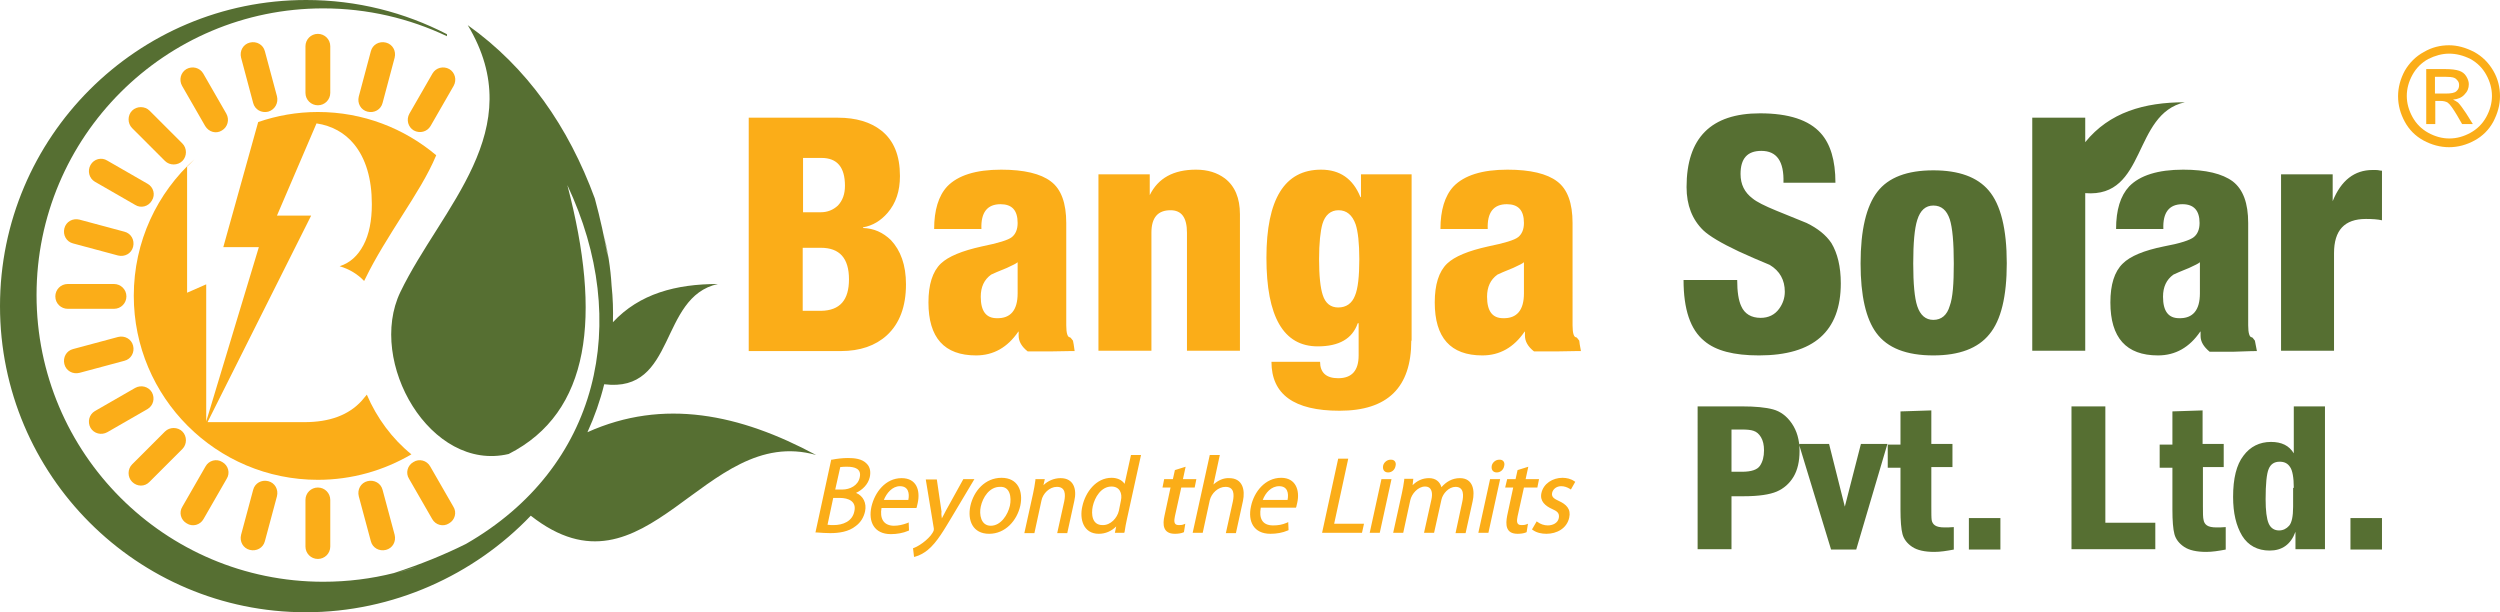 <?xml version="1.0" encoding="utf-8"?>
<!-- Generator: Adobe Illustrator 26.0.1, SVG Export Plug-In . SVG Version: 6.00 Build 0)  -->
<svg version="1.1" id="Layer_1" xmlns="http://www.w3.org/2000/svg" xmlns:xlink="http://www.w3.org/1999/xlink" x="0px" y="0px"
	 viewBox="0 0 74.56 18.26" style="enable-background:new 0 0 74.56 18.26;" xml:space="preserve">
<style type="text/css">
	.st0{fill-rule:evenodd;clip-rule:evenodd;fill:#FBAD18;}
	.st1{fill-rule:evenodd;clip-rule:evenodd;fill:#566F32;}
	.st2{fill-rule:evenodd;clip-rule:evenodd;fill:#FBAD18;}
</style>
<g>
	<path class="st0" d="M25.53,14.7c0.22,0.09,0.32,0.31,0.27,0.55c-0.04,0.18-0.13,0.33-0.28,0.44c-0.21,0.17-0.5,0.21-0.76,0.21
		c-0.13,0-0.26-0.01-0.4-0.02l-0.04,0l0.47-2.17l0.02,0c0.15-0.03,0.32-0.05,0.48-0.05c0.19,0,0.42,0.02,0.56,0.17
		c0.11,0.11,0.12,0.26,0.09,0.4C25.89,14.45,25.72,14.61,25.53,14.7L25.53,14.7z M26.29,15.15h1.04l0.01-0.02
		c0.01-0.04,0.02-0.09,0.03-0.13c0.08-0.37-0.03-0.74-0.48-0.74c-0.48,0-0.8,0.42-0.9,0.85c-0.1,0.45,0.08,0.82,0.58,0.82
		c0.17,0,0.36-0.03,0.52-0.1l0.02-0.01l-0.01-0.24l-0.04,0.02c-0.14,0.05-0.26,0.08-0.41,0.08C26.33,15.67,26.24,15.44,26.29,15.15
		L26.29,15.15z M28.09,15.46c0.04-0.08,0.08-0.15,0.12-0.23l0.52-0.94h0.33l-0.68,1.14c-0.19,0.31-0.43,0.75-0.72,0.98
		c-0.1,0.08-0.24,0.16-0.36,0.19l-0.04,0.01l-0.03-0.26l0.03-0.01c0.19-0.07,0.53-0.33,0.59-0.53c0-0.01,0-0.04,0-0.05l-0.24-1.46
		h0.33l0.14,0.96C28.07,15.32,28.08,15.39,28.09,15.46L28.09,15.46z M29.87,14.25c-0.49,0-0.83,0.39-0.93,0.84
		c-0.09,0.43,0.07,0.83,0.56,0.83c0.48,0,0.83-0.39,0.93-0.84C30.52,14.65,30.36,14.25,29.87,14.25L29.87,14.25z M31.12,14.47
		c0.13-0.13,0.32-0.21,0.51-0.21c0.4,0,0.49,0.34,0.41,0.68l-0.21,0.96h-0.3l0.21-0.95c0.04-0.2,0.04-0.43-0.22-0.43
		c-0.22,0-0.42,0.2-0.46,0.41l-0.21,0.97h-0.3l0.26-1.18c0.03-0.13,0.05-0.26,0.07-0.4l0-0.03h0.28L31.12,14.47L31.12,14.47z
		 M33.29,15.7c-0.14,0.14-0.32,0.22-0.52,0.22c-0.46,0-0.58-0.44-0.49-0.82c0.09-0.42,0.41-0.85,0.87-0.85
		c0.15,0,0.3,0.05,0.39,0.18l0.19-0.86h0.3l-0.42,1.91c-0.03,0.13-0.05,0.25-0.07,0.38l-0.01,0.03h-0.28L33.29,15.7L33.29,15.7z
		 M34.98,14.29l0.06-0.27l0.32-0.1l-0.08,0.37h0.4l-0.05,0.25h-0.4l-0.19,0.86c-0.02,0.11-0.05,0.26,0.11,0.26
		c0.05,0,0.1,0,0.15-0.02l0.05-0.02l-0.04,0.25l-0.02,0.01c-0.07,0.03-0.17,0.04-0.25,0.04c-0.36,0-0.37-0.28-0.31-0.54l0.18-0.84
		h-0.24l0.05-0.25H34.98L34.98,14.29z M36.19,14.45l0.19-0.88h-0.3l-0.51,2.32h0.3l0.21-0.97c0.05-0.21,0.25-0.4,0.47-0.4
		c0.26,0,0.26,0.23,0.22,0.43l-0.21,0.95h0.3l0.21-0.96c0.07-0.33-0.01-0.68-0.41-0.68C36.49,14.25,36.32,14.33,36.19,14.45
		L36.19,14.45z M37.6,15.15c-0.05,0.29,0.03,0.52,0.37,0.52c0.15,0,0.27-0.02,0.41-0.08l0.04-0.02l0.01,0.24l-0.02,0.01
		c-0.16,0.07-0.34,0.1-0.52,0.1c-0.5,0-0.68-0.37-0.58-0.82c0.09-0.43,0.42-0.85,0.9-0.85c0.44,0,0.56,0.38,0.48,0.74
		c-0.01,0.04-0.02,0.09-0.03,0.13l-0.01,0.02H37.6L37.6,15.15z M39.79,15.62h0.89l-0.06,0.27h-1.19l0.48-2.21h0.3L39.79,15.62
		L39.79,15.62z M41.62,13.9c-0.02,0.11-0.11,0.19-0.22,0.19c-0.12,0-0.17-0.09-0.15-0.2c0.02-0.1,0.12-0.18,0.22-0.18
		C41.59,13.7,41.65,13.79,41.62,13.9L41.62,13.9z M41.5,14.29l-0.35,1.6h-0.3l0.35-1.6H41.5L41.5,14.29z M42.13,14.47
		c0.13-0.13,0.29-0.21,0.49-0.21c0.19,0,0.32,0.1,0.37,0.27c0.14-0.16,0.32-0.27,0.55-0.27c0.4,0,0.45,0.38,0.38,0.69l-0.21,0.95
		h-0.3l0.2-0.93c0.04-0.18,0.06-0.45-0.2-0.45c-0.2,0-0.38,0.2-0.42,0.38l-0.22,0.99h-0.3l0.22-0.99c0.04-0.17,0.03-0.39-0.19-0.39
		c-0.21,0-0.4,0.22-0.44,0.41l-0.21,0.97h-0.3l0.26-1.18c0.03-0.13,0.05-0.26,0.07-0.4l0-0.03h0.27L42.13,14.47L42.13,14.47z
		 M44.86,13.9c-0.02,0.11-0.11,0.19-0.22,0.19c-0.12,0-0.17-0.09-0.15-0.2c0.02-0.1,0.12-0.18,0.22-0.18
		C44.83,13.7,44.89,13.79,44.86,13.9L44.86,13.9z M44.74,14.29l-0.35,1.6h-0.3l0.35-1.6H44.74L44.74,14.29z M45.2,14.29l0.06-0.27
		l0.32-0.1l-0.08,0.37h0.4l-0.05,0.25h-0.4l-0.19,0.86c-0.02,0.11-0.05,0.26,0.11,0.26c0.05,0,0.1,0,0.15-0.02l0.05-0.02l-0.04,0.25
		l-0.02,0.01c-0.07,0.03-0.17,0.04-0.25,0.04c-0.36,0-0.36-0.28-0.31-0.54l0.18-0.84h-0.24l0.06-0.25H45.2L45.2,14.29z M46.98,14.37
		l-0.03-0.02c-0.1-0.07-0.23-0.1-0.35-0.1c-0.29,0-0.57,0.17-0.63,0.46c-0.05,0.24,0.12,0.38,0.32,0.47
		c0.13,0.06,0.23,0.11,0.2,0.27c-0.03,0.15-0.18,0.22-0.33,0.22c-0.11,0-0.22-0.04-0.3-0.1l-0.03-0.02l-0.14,0.24l0.03,0.02
		c0.11,0.08,0.26,0.11,0.4,0.11c0.31,0,0.61-0.16,0.68-0.48c0.06-0.26-0.09-0.4-0.31-0.5c-0.1-0.05-0.23-0.1-0.2-0.24
		c0.03-0.13,0.15-0.2,0.27-0.2c0.09,0,0.18,0.03,0.26,0.08l0.03,0.02L46.98,14.37L46.98,14.37z M24.91,14.6h0.21
		c0.23,0,0.47-0.12,0.52-0.36l0,0c0.06-0.26-0.15-0.32-0.37-0.32c-0.07,0-0.15,0-0.21,0.01L24.91,14.6L24.91,14.6z M24.85,14.85
		l-0.17,0.8c0.06,0.01,0.13,0.01,0.18,0.01c0.28,0,0.56-0.11,0.62-0.41c0.07-0.3-0.18-0.4-0.43-0.4H24.85L24.85,14.85z M26.36,14.91
		c0.08-0.2,0.25-0.41,0.48-0.41c0.25,0,0.29,0.21,0.25,0.41H26.36L26.36,14.91z M30.12,15.08c-0.06,0.27-0.27,0.6-0.57,0.6
		c-0.3,0-0.35-0.34-0.3-0.57c0.06-0.28,0.26-0.59,0.57-0.59C30.13,14.5,30.17,14.84,30.12,15.08L30.12,15.08z M33.37,15.23l0.06-0.3
		c0.05-0.22-0.04-0.42-0.28-0.42c-0.31,0-0.5,0.32-0.56,0.59c-0.05,0.24-0.02,0.56,0.29,0.56C33.12,15.67,33.32,15.45,33.37,15.23
		L33.37,15.23z M37.66,14.91h0.74c0.04-0.2,0-0.41-0.25-0.41C37.91,14.5,37.74,14.7,37.66,14.91z"/>
	<path class="st0" d="M27.02,8.48c0,0.66-0.19,1.17-0.57,1.52c-0.34,0.31-0.8,0.47-1.37,0.47h-2.75V3.51h2.66
		c0.54,0,0.97,0.13,1.29,0.38c0.38,0.3,0.56,0.75,0.56,1.36c0,0.45-0.12,0.81-0.37,1.1c-0.2,0.23-0.44,0.38-0.73,0.43V6.8
		c0.32,0.01,0.59,0.13,0.83,0.36C26.86,7.47,27.02,7.9,27.02,8.48L27.02,8.48z M25.2,5.54c0-0.55-0.23-0.83-0.7-0.83h-0.55v1.62
		h0.53c0.2,0,0.37-0.07,0.51-0.2C25.13,5.98,25.2,5.79,25.2,5.54L25.2,5.54z M25.32,8.33c0-0.63-0.28-0.94-0.84-0.94h-0.54v1.88
		h0.55C25.05,9.26,25.32,8.95,25.32,8.33L25.32,8.33z M32.05,10.47c-0.01,0-0.24,0-0.69,0.01c-0.45,0-0.69,0-0.71,0
		c-0.18-0.14-0.27-0.3-0.27-0.47V9.89h-0.01c-0.32,0.47-0.74,0.71-1.26,0.71c-0.95,0-1.42-0.53-1.42-1.58
		c0-0.53,0.12-0.92,0.37-1.16c0.22-0.21,0.63-0.38,1.22-0.51c0.49-0.1,0.79-0.19,0.9-0.28c0.11-0.09,0.17-0.23,0.17-0.42
		c0-0.38-0.17-0.56-0.51-0.56c-0.4,0-0.59,0.25-0.57,0.74h-1.41c0-0.56,0.13-0.99,0.39-1.27c0.32-0.33,0.85-0.5,1.61-0.5
		c0.68,0,1.18,0.12,1.48,0.35c0.31,0.23,0.46,0.65,0.46,1.24V9.7c0,0.24,0.04,0.36,0.11,0.36c0.01,0,0.04,0.03,0.09,0.1
		C32.01,10.2,32.03,10.31,32.05,10.47L32.05,10.47z M30.35,8.75V7.82c-0.04,0.04-0.15,0.09-0.32,0.17c-0.25,0.1-0.41,0.17-0.47,0.2
		c-0.21,0.15-0.31,0.37-0.31,0.66c0,0.43,0.16,0.64,0.48,0.64C30.14,9.5,30.35,9.25,30.35,8.75L30.35,8.75z M36.98,10.46H35.4V6.94
		c0-0.45-0.16-0.67-0.49-0.67c-0.38,0-0.57,0.22-0.57,0.67v3.52h-1.58V5.2h1.53v0.62l0,0c0.25-0.51,0.71-0.76,1.38-0.76
		c0.35,0,0.63,0.09,0.86,0.26c0.3,0.23,0.45,0.59,0.45,1.07V10.46L36.98,10.46z M42.09,10.16c0,1.4-0.71,2.09-2.14,2.09
		c-1.36,0-2.03-0.49-2.03-1.46h1.45c0,0.32,0.18,0.49,0.54,0.49c0.41,0,0.61-0.23,0.61-0.68V9.65c-0.01-0.02-0.02-0.02-0.03,0
		c-0.16,0.45-0.55,0.68-1.19,0.68c-1.02,0-1.53-0.88-1.53-2.64c0-1.75,0.54-2.63,1.63-2.63c0.56,0,0.95,0.27,1.17,0.81
		c0,0.01,0.01,0.01,0.02,0.01V5.2h1.51V10.16L42.09,10.16z M40.54,7.73c0-0.48-0.04-0.83-0.11-1.04c-0.1-0.28-0.27-0.42-0.51-0.42
		c-0.23,0-0.4,0.14-0.48,0.41c-0.06,0.21-0.1,0.57-0.1,1.05c0,0.5,0.04,0.86,0.11,1.07c0.08,0.25,0.24,0.37,0.46,0.37
		c0.24,0,0.41-0.12,0.5-0.35C40.5,8.61,40.54,8.24,40.54,7.73L40.54,7.73z M47.15,10.47c-0.01,0-0.24,0-0.69,0.01
		c-0.45,0-0.69,0-0.71,0c-0.18-0.14-0.27-0.3-0.27-0.47V9.89h-0.01c-0.32,0.47-0.74,0.71-1.26,0.71c-0.95,0-1.42-0.53-1.42-1.58
		c0-0.53,0.12-0.92,0.37-1.16c0.22-0.21,0.63-0.38,1.22-0.51c0.49-0.1,0.79-0.19,0.9-0.28c0.11-0.09,0.17-0.23,0.17-0.42
		c0-0.38-0.17-0.56-0.51-0.56c-0.4,0-0.59,0.25-0.57,0.74h-1.41c0-0.56,0.13-0.99,0.39-1.27c0.32-0.33,0.85-0.5,1.61-0.5
		c0.68,0,1.18,0.12,1.48,0.35c0.31,0.23,0.46,0.65,0.46,1.24V9.7c0,0.24,0.04,0.36,0.11,0.36c0.01,0,0.04,0.03,0.09,0.1
		C47.1,10.2,47.12,10.31,47.15,10.47L47.15,10.47z M45.45,8.75V7.82c-0.04,0.04-0.15,0.09-0.32,0.17c-0.25,0.1-0.41,0.17-0.47,0.2
		c-0.21,0.15-0.31,0.37-0.31,0.66c0,0.43,0.16,0.64,0.48,0.64C45.24,9.5,45.45,9.25,45.45,8.75z"/>
	<path class="st1" d="M54.9,8.45c0,1.43-0.81,2.15-2.44,2.15c-0.75,0-1.29-0.14-1.63-0.43c-0.42-0.34-0.62-0.95-0.62-1.82h1.6
		c0,0.35,0.04,0.61,0.12,0.78c0.1,0.23,0.3,0.35,0.58,0.35c0.23,0,0.42-0.09,0.55-0.27c0.11-0.15,0.17-0.32,0.17-0.51
		c0-0.35-0.15-0.62-0.45-0.8c-0.31-0.13-0.62-0.26-0.92-0.4c-0.53-0.25-0.88-0.46-1.06-0.63c-0.33-0.32-0.5-0.75-0.5-1.29
		c0-1.47,0.73-2.2,2.19-2.2c0.86,0,1.46,0.2,1.81,0.59c0.29,0.32,0.44,0.81,0.44,1.48h-1.55c0.02-0.64-0.2-0.95-0.66-0.95
		c-0.42,0-0.62,0.23-0.62,0.69c0,0.31,0.12,0.55,0.36,0.73c0.12,0.1,0.36,0.22,0.7,0.36c0.56,0.23,0.86,0.35,0.91,0.37
		c0.33,0.16,0.58,0.36,0.74,0.6C54.8,7.55,54.9,7.95,54.9,8.45L54.9,8.45z M62.19,4.24c0.72-0.89,1.76-1.19,2.97-1.19
		c-1.57,0.35-1.13,2.86-2.97,2.71v4.7h-1.58V3.51h1.58V4.24L62.19,4.24z M59.85,7.85c0,0.99-0.17,1.7-0.52,2.12
		c-0.34,0.42-0.9,0.63-1.67,0.63c-0.8,0-1.37-0.22-1.7-0.67c-0.31-0.42-0.47-1.11-0.47-2.07c0-1,0.17-1.71,0.5-2.14
		c0.33-0.43,0.89-0.64,1.67-0.64c0.76,0,1.31,0.2,1.65,0.6C59.67,6.1,59.85,6.83,59.85,7.85L59.85,7.85z M58.27,7.86
		c0-0.63-0.04-1.07-0.12-1.32c-0.09-0.27-0.25-0.41-0.49-0.41c-0.23,0-0.39,0.14-0.48,0.43c-0.08,0.25-0.12,0.68-0.12,1.3
		c0,0.6,0.04,1.03,0.12,1.27c0.09,0.27,0.25,0.41,0.48,0.41c0.24,0,0.41-0.14,0.49-0.42C58.24,8.88,58.27,8.46,58.27,7.86
		L58.27,7.86z M67.31,10.47c-0.03-0.16-0.05-0.27-0.06-0.31c-0.05-0.06-0.07-0.1-0.09-0.1c-0.07,0-0.11-0.12-0.11-0.36V6.65
		c0-0.59-0.15-1-0.46-1.24c-0.31-0.23-0.8-0.35-1.48-0.35c-0.75,0-1.29,0.17-1.61,0.5c-0.26,0.28-0.39,0.7-0.39,1.27h1.41
		c-0.02-0.49,0.17-0.74,0.57-0.74c0.34,0,0.51,0.19,0.51,0.56c0,0.19-0.06,0.33-0.17,0.42c-0.11,0.09-0.41,0.19-0.9,0.28
		c-0.59,0.12-1,0.29-1.22,0.51c-0.25,0.24-0.37,0.63-0.37,1.16c0,1.05,0.47,1.58,1.42,1.58c0.52,0,0.94-0.24,1.26-0.71h0.01v0.13
		c0,0.17,0.09,0.32,0.27,0.47c0.02,0,0.26,0,0.71,0C67.08,10.47,67.31,10.47,67.31,10.47L67.31,10.47z M65.61,8.75V7.82
		c-0.04,0.04-0.15,0.09-0.32,0.17c-0.25,0.1-0.41,0.17-0.47,0.2c-0.21,0.15-0.31,0.37-0.31,0.66c0,0.43,0.16,0.64,0.48,0.64
		C65.4,9.5,65.61,9.25,65.61,8.75L65.61,8.75z M71.04,6.57c-0.13-0.03-0.29-0.04-0.48-0.04c-0.64,0-0.95,0.34-0.95,1.02v2.91h-1.58
		V5.2h1.54V6l0,0c0.25-0.62,0.65-0.93,1.19-0.93c0.09,0,0.16,0,0.19,0.01c0.04,0.01,0.07,0.01,0.09,0.01V6.57z"/>
	<path class="st1" d="M9.13,0c1.52,0,2.94,0.37,4.2,1.02v0.06c-1.12-0.53-2.37-0.83-3.69-0.83c-4.72,0-8.55,3.83-8.55,8.55
		c0,4.72,3.83,8.55,8.55,8.55c0.73,0,1.44-0.09,2.11-0.26c0.8-0.26,1.51-0.55,2.15-0.87c3.97-2.28,4.95-6.61,3.02-10.7
		c1.03,3.92,0.69,6.78-1.75,8.02c-2.33,0.55-4.23-2.75-3.23-4.83c1.22-2.53,3.89-4.83,2.01-7.96c1.77,1.26,3,3.02,3.79,5.17
		c0.16,0.59,0.29,1.18,0.39,1.76C18.1,7.44,18.05,7.19,18,6.95c0.12,0.51,0.21,1.03,0.24,1.57c0.04,0.37,0.05,0.73,0.04,1.09
		c0.79-0.85,1.88-1.14,3.13-1.14c-1.77,0.39-1.23,3.26-3.39,2.99c-0.12,0.49-0.29,0.97-0.5,1.43l0,0c2.27-1.02,4.55-0.54,6.82,0.68
		c-3.35-0.95-5.05,4.53-8.51,1.81l0,0c-1.69,1.77-4.11,2.88-6.71,2.88C4.09,18.26,0,14.17,0,9.13S4.09,0,9.13,0L9.13,0z M11.77,17.1
		c0.22-0.06,0.44-0.12,0.66-0.2C12.21,16.97,11.99,17.04,11.77,17.1z"/>
	<path class="st0" d="M9.48,3.34c1.35,0,2.58,0.49,3.53,1.29c-0.25,0.6-0.63,1.19-1.01,1.79c-0.39,0.62-0.79,1.24-1.11,1.9
		l-0.03,0.06c-0.19-0.2-0.43-0.35-0.73-0.44c0.31-0.1,0.54-0.31,0.71-0.63c0.17-0.32,0.25-0.73,0.25-1.22
		c0-0.76-0.18-1.36-0.53-1.79C10.28,3.96,9.9,3.75,9.44,3.68L8.26,6.43h1.02l-3.09,6.16h2.89c0.75,0,1.32-0.21,1.71-0.64
		c0.05-0.06,0.1-0.12,0.15-0.18c0.3,0.7,0.76,1.32,1.33,1.78c-0.82,0.48-1.77,0.76-2.79,0.76c-3.03,0-5.49-2.46-5.49-5.49
		c0-1.62,0.7-3.07,1.81-4.07C5.73,4.83,5.65,4.9,5.58,4.97v3.76l0.57-0.25v4.09l1.57-5.2H6.66l1.04-3.73
		C8.25,3.45,8.85,3.34,9.48,3.34z"/>
	<path class="st0" d="M7.9,16.14c-0.05,0.2-0.25,0.31-0.45,0.26c-0.2-0.05-0.31-0.25-0.26-0.45l0.36-1.34
		c0.05-0.2,0.25-0.31,0.45-0.26c0.2,0.05,0.31,0.25,0.26,0.45L7.9,16.14L7.9,16.14z M11.77,1.72c0.05-0.2-0.06-0.4-0.26-0.45
		c-0.2-0.05-0.4,0.06-0.45,0.26L10.7,2.88c-0.05,0.2,0.06,0.4,0.26,0.45c0.2,0.05,0.4-0.06,0.45-0.26L11.77,1.72L11.77,1.72z
		 M6.07,15.48c-0.1,0.18-0.33,0.24-0.5,0.13c-0.18-0.1-0.24-0.33-0.13-0.5l0.69-1.2c0.1-0.18,0.33-0.24,0.5-0.13
		c0.18,0.1,0.24,0.33,0.13,0.5L6.07,15.48L6.07,15.48z M13.53,2.56c0.1-0.18,0.04-0.4-0.13-0.5c-0.18-0.1-0.4-0.04-0.5,0.13
		l-0.69,1.2c-0.1,0.18-0.04,0.4,0.13,0.5c0.18,0.1,0.4,0.04,0.5-0.13L13.53,2.56L13.53,2.56z M3.2,12.89
		c-0.18,0.1-0.4,0.04-0.5-0.13c-0.1-0.18-0.04-0.4,0.13-0.5l1.2-0.69c0.18-0.1,0.4-0.04,0.5,0.13c0.1,0.18,0.04,0.4-0.13,0.5
		L3.2,12.89L3.2,12.89z M2.37,11.12c-0.2,0.05-0.4-0.06-0.45-0.26c-0.05-0.2,0.06-0.4,0.26-0.45l1.34-0.36
		c0.2-0.05,0.4,0.06,0.45,0.26c0.05,0.2-0.06,0.4-0.26,0.45L2.37,11.12L2.37,11.12z M2.02,9.21c-0.2,0-0.37-0.16-0.37-0.37
		c0-0.2,0.16-0.37,0.37-0.37H3.4c0.2,0,0.37,0.16,0.37,0.37c0,0.2-0.16,0.37-0.37,0.37L2.02,9.21L2.02,9.21z M2.18,7.26
		c-0.2-0.05-0.31-0.25-0.26-0.45c0.05-0.2,0.25-0.31,0.45-0.26l1.34,0.36c0.2,0.05,0.31,0.25,0.26,0.45
		c-0.05,0.2-0.25,0.31-0.45,0.26L2.18,7.26L2.18,7.26z M2.83,5.42C2.66,5.32,2.6,5.1,2.7,4.92c0.1-0.18,0.33-0.24,0.5-0.13l1.2,0.69
		c0.18,0.1,0.24,0.33,0.13,0.5c-0.1,0.18-0.33,0.24-0.5,0.13L2.83,5.42L2.83,5.42z M3.94,3.82L4.92,4.8c0.14,0.14,0.38,0.14,0.52,0
		c0.14-0.14,0.14-0.38,0-0.52L4.46,3.3c-0.14-0.14-0.38-0.14-0.52,0C3.8,3.44,3.8,3.68,3.94,3.82L3.94,3.82z M5.43,2.56
		c-0.1-0.18-0.04-0.4,0.13-0.5c0.18-0.1,0.4-0.04,0.5,0.13l0.69,1.2c0.1,0.18,0.04,0.4-0.13,0.5C6.45,4,6.23,3.94,6.12,3.76
		L5.43,2.56L5.43,2.56z M12.89,15.48c0.1,0.18,0.33,0.24,0.5,0.13c0.18-0.1,0.24-0.33,0.13-0.5l-0.69-1.2
		c-0.1-0.18-0.33-0.24-0.5-0.13c-0.18,0.1-0.24,0.33-0.13,0.5L12.89,15.48L12.89,15.48z M7.19,1.72c-0.05-0.2,0.06-0.4,0.26-0.45
		c0.2-0.05,0.4,0.06,0.45,0.26l0.36,1.34C8.31,3.07,8.2,3.27,8,3.33c-0.2,0.05-0.4-0.06-0.45-0.26L7.19,1.72L7.19,1.72z
		 M11.06,16.14c0.05,0.2,0.25,0.31,0.45,0.26c0.2-0.05,0.31-0.25,0.26-0.45l-0.36-1.34c-0.05-0.2-0.25-0.31-0.45-0.26
		c-0.2,0.05-0.31,0.25-0.26,0.45L11.06,16.14L11.06,16.14z M9.11,1.38c0-0.2,0.16-0.37,0.37-0.37c0.2,0,0.37,0.16,0.37,0.37v1.39
		c0,0.2-0.16,0.37-0.37,0.37c-0.2,0-0.37-0.16-0.37-0.37V1.38L9.11,1.38z M9.11,16.3c0,0.2,0.16,0.37,0.37,0.37
		c0.2,0,0.37-0.16,0.37-0.37v-1.39c0-0.2-0.16-0.37-0.37-0.37c-0.2,0-0.37,0.16-0.37,0.37V16.3L9.11,16.3z M4.46,14.37l0.98-0.98
		c0.14-0.14,0.14-0.38,0-0.52c-0.14-0.14-0.38-0.14-0.52,0l-0.98,0.98c-0.14,0.14-0.14,0.38,0,0.52
		C4.09,14.52,4.32,14.52,4.46,14.37z"/>
	<path class="st1" d="M50.63,12.12h1.32c0.4,0,0.71,0.03,0.93,0.09c0.22,0.06,0.41,0.2,0.56,0.42c0.15,0.22,0.23,0.49,0.23,0.82
		c0,0.31-0.06,0.57-0.18,0.77c-0.12,0.2-0.29,0.35-0.5,0.44c-0.21,0.09-0.54,0.14-0.99,0.14h-0.36v1.58h-1.01V12.12L50.63,12.12z
		 M51.64,12.81v1.26h0.31c0.28,0,0.46-0.06,0.54-0.18c0.08-0.12,0.12-0.27,0.12-0.46c0-0.16-0.03-0.29-0.09-0.39
		c-0.06-0.1-0.13-0.16-0.22-0.19c-0.08-0.03-0.2-0.04-0.35-0.04H51.64L51.64,12.81z M53.65,13.24l0.96,3.15h0.75l0.93-3.15h-0.79
		l-0.48,1.87l-0.47-1.87H53.65L53.65,13.24z M56.68,12.27l0.92-0.03v1h0.63v0.69H57.6v1.16c0,0.21,0,0.35,0.01,0.42
		c0.01,0.06,0.04,0.12,0.1,0.16c0.06,0.04,0.15,0.06,0.29,0.06c0.07,0,0.16,0,0.27-0.01v0.67c-0.21,0.04-0.4,0.07-0.58,0.07
		c-0.29,0-0.51-0.05-0.66-0.15c-0.15-0.1-0.25-0.23-0.29-0.38c-0.04-0.15-0.06-0.4-0.06-0.73v-1.25H56.3v-0.69h0.38V12.27
		L56.68,12.27z M58.72,15.45h0.94v0.94h-0.94V15.45L58.72,15.45z M61.78,12.12h1.01v3.47h1.49v0.79h-2.5V12.12L61.78,12.12z
		 M64.77,12.27l0.92-0.03v1h0.63v0.69H65.7v1.16c0,0.21,0,0.35,0.02,0.42c0.01,0.06,0.04,0.12,0.1,0.16
		c0.06,0.04,0.15,0.06,0.29,0.06c0.07,0,0.16,0,0.27-0.01v0.67c-0.21,0.04-0.4,0.07-0.58,0.07c-0.29,0-0.51-0.05-0.66-0.15
		c-0.15-0.1-0.25-0.23-0.29-0.38c-0.04-0.15-0.06-0.4-0.06-0.73v-1.25h-0.38v-0.69h0.38V12.27L64.77,12.27z M68.41,12.12h0.93v4.26
		h-0.88v-0.52c-0.14,0.38-0.4,0.56-0.77,0.56c-0.36,0-0.64-0.15-0.82-0.44c-0.18-0.3-0.27-0.68-0.27-1.16c0-0.55,0.1-0.96,0.31-1.23
		c0.2-0.27,0.48-0.41,0.82-0.41c0.32,0,0.54,0.11,0.68,0.34V12.12L68.41,12.12z M68.41,14.55c0-0.31-0.04-0.52-0.11-0.62
		c-0.07-0.11-0.17-0.16-0.31-0.16c-0.16,0-0.27,0.07-0.33,0.22c-0.06,0.14-0.09,0.45-0.09,0.9c0,0.34,0.03,0.58,0.09,0.72
		c0.06,0.14,0.17,0.21,0.31,0.21c0.12,0,0.22-0.05,0.3-0.14c0.08-0.09,0.12-0.28,0.12-0.57V14.55L68.41,14.55z M70.1,15.45h0.94
		v0.94H70.1V15.45z"/>
	<path class="st2" d="M73.04,1.35c0.25,0,0.5,0.07,0.75,0.2c0.24,0.13,0.43,0.32,0.57,0.56c0.14,0.24,0.2,0.5,0.2,0.76
		c0,0.26-0.07,0.51-0.2,0.76c-0.13,0.24-0.32,0.43-0.56,0.56c-0.24,0.13-0.49,0.2-0.76,0.2c-0.26,0-0.52-0.07-0.76-0.2
		c-0.24-0.13-0.43-0.32-0.56-0.56c-0.13-0.24-0.2-0.49-0.2-0.76c0-0.26,0.07-0.52,0.2-0.76c0.14-0.24,0.33-0.43,0.57-0.56
		C72.53,1.41,72.78,1.35,73.04,1.35L73.04,1.35z M73.04,1.6c-0.21,0-0.42,0.06-0.62,0.16c-0.2,0.11-0.36,0.27-0.47,0.47
		c-0.11,0.2-0.17,0.41-0.17,0.63c0,0.22,0.06,0.43,0.17,0.63c0.11,0.2,0.27,0.36,0.47,0.47c0.2,0.11,0.41,0.17,0.63,0.17
		c0.22,0,0.43-0.06,0.63-0.17c0.2-0.11,0.36-0.27,0.47-0.47c0.11-0.2,0.17-0.41,0.17-0.63c0-0.22-0.06-0.43-0.17-0.63
		s-0.27-0.36-0.47-0.47C73.46,1.65,73.25,1.6,73.04,1.6L73.04,1.6z M72.37,3.7h0.26V3.01h0.16c0.09,0,0.16,0.02,0.21,0.05
		c0.07,0.05,0.16,0.18,0.28,0.38l0.15,0.26h0.32l-0.2-0.32c-0.1-0.15-0.18-0.26-0.24-0.32C73.27,3.03,73.22,3,73.16,2.97
		c0.14-0.01,0.26-0.06,0.34-0.15c0.09-0.09,0.13-0.19,0.13-0.31c0-0.08-0.03-0.16-0.08-0.24c-0.05-0.08-0.12-0.13-0.21-0.16
		c-0.09-0.03-0.22-0.05-0.42-0.05h-0.56V3.7L72.37,3.7z M72.63,2.79h0.32c0.15,0,0.26-0.02,0.31-0.07c0.06-0.05,0.08-0.11,0.08-0.18
		c0-0.05-0.01-0.09-0.04-0.13c-0.03-0.04-0.06-0.07-0.11-0.09c-0.05-0.02-0.14-0.03-0.27-0.03h-0.3V2.79z"/>
</g>
</svg>
